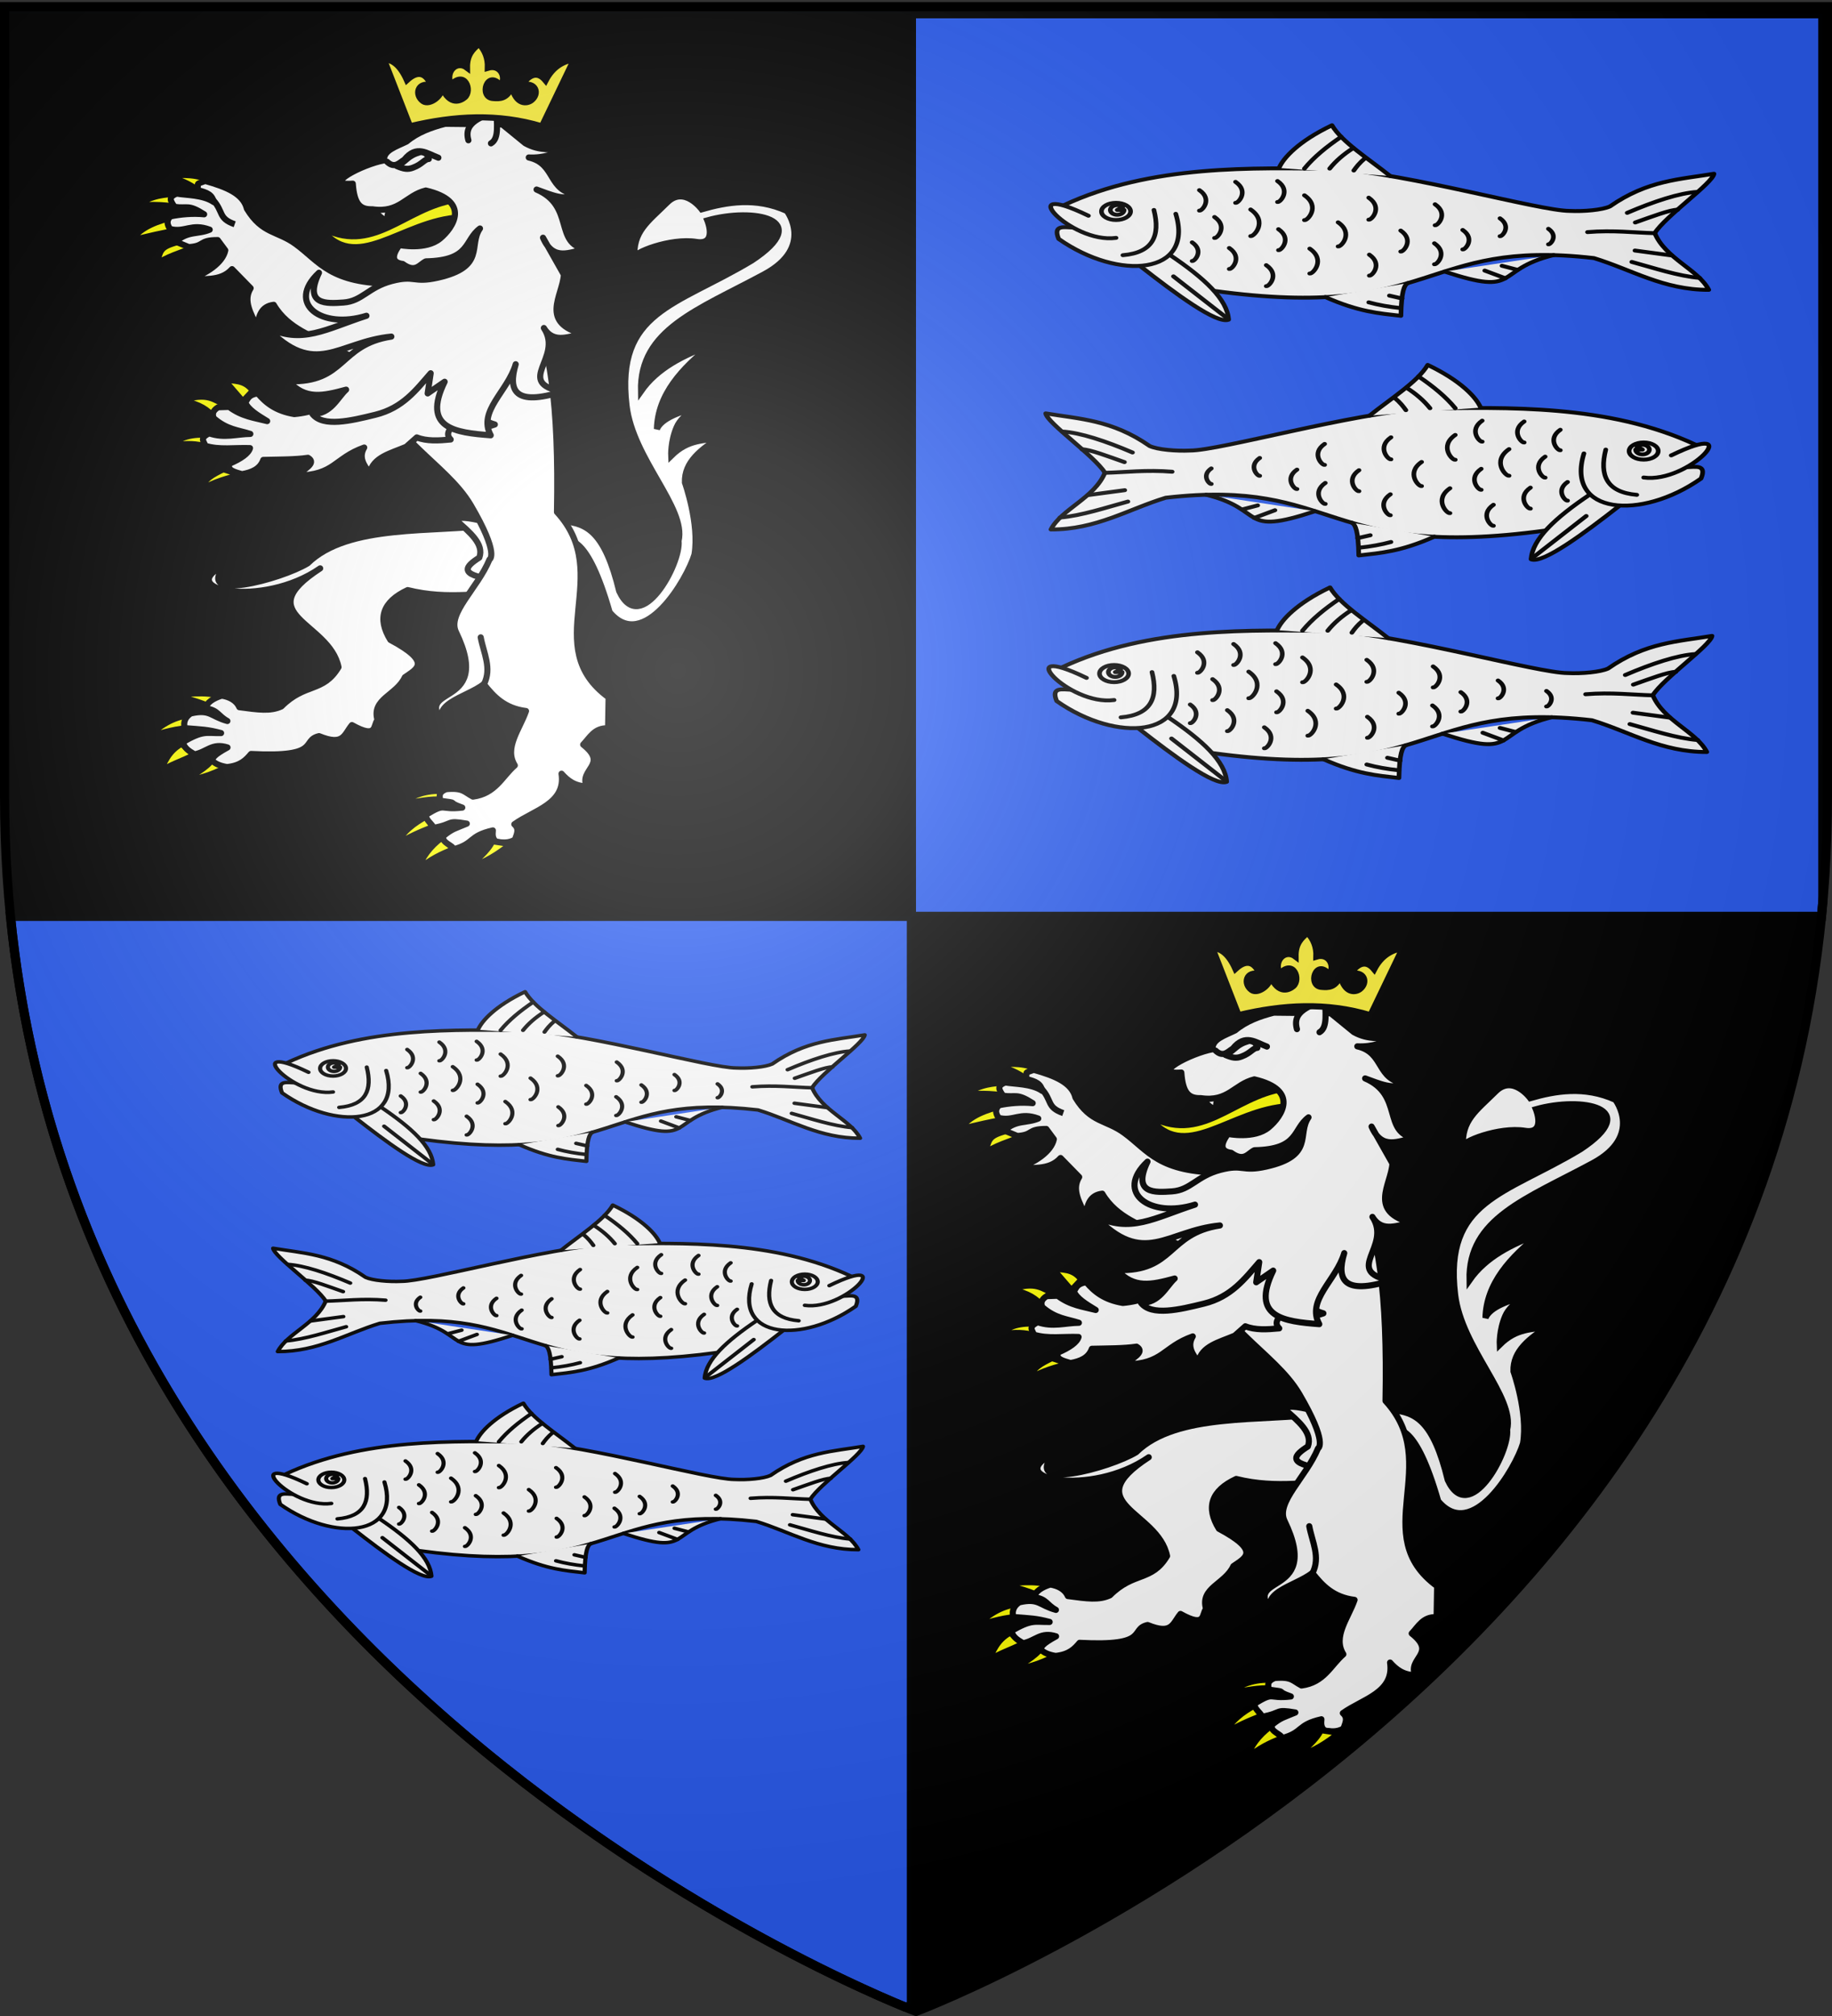 <svg xmlns="http://www.w3.org/2000/svg" xmlns:xlink="http://www.w3.org/1999/xlink" width="600" height="660" version="1.0"><rect width="100%" height="100%" fill="#333333" stroke="none"/><desc>Flag of Canton of Valais (Wallis)</desc><defs><radialGradient xlink:href="#b" id="c" cx="221.445" cy="226.331" r="300" fx="221.445" fy="226.331" gradientTransform="matrix(1.353 0 0 1.349 -77.63 -85.747)" gradientUnits="userSpaceOnUse"/><linearGradient id="b"><stop offset="0" style="stop-color:white;stop-opacity:.314"/><stop offset=".19" style="stop-color:white;stop-opacity:.251"/><stop offset=".6" style="stop-color:#6b6b6b;stop-opacity:.125"/><stop offset="1" style="stop-color:black;stop-opacity:.125"/></linearGradient></defs><g style="display:inline"><path d="M300 658.5S1.5 546.18 1.5 260.728V2.176h597v258.552C598.5 546.18 300 658.5 300 658.5" style="fill:#000;fill-opacity:1;fill-rule:evenodd;stroke:none;stroke-width:1px;stroke-linecap:butt;stroke-linejoin:miter;stroke-opacity:1;display:inline"/><path d="M301.5 3v1.5H597V3zm0 1.5H3v290.656c.14 1.612.278 3.244.438 4.844H301.5zm0 295.5v357h2.219c32.387-13.27 269.025-118.07 292.844-357z" style="opacity:.99;fill:#2b5df2;fill-opacity:1;stroke:#000;stroke-width:3;stroke-miterlimit:4;stroke-dasharray:none;stroke-opacity:1" transform="matrix(-1 0 0 1 600 0)"/><g style="display:inline"><g style="fill:#fff;stroke:#000;stroke-width:4.794;stroke-miterlimit:4;stroke-dasharray:none;stroke-opacity:1"><g style="fill:#fff;stroke:#000;stroke-width:2.194;stroke-miterlimit:4;stroke-dasharray:none;stroke-opacity:1;display:inline"><path d="M389.377 464.59c41.24-23.114 89.712-21.06 127.704-20.525 34.84 2.688 96.617 23.607 110.672 23.651 6.877.394 15.44-.522 19.139-2.533 17.779-14.808 33.153-15.184 48.995-18.373-.54 5.266-22.777 23.734-27.89 33.37 4.89 14.236 20.504 20.456 25.443 31.937-21.373.075-36.61-11.521-54.132-17.863-81.418-11.155-73.783 35.647-179.18 18.405" style="fill:#fff;fill-rule:evenodd;stroke:#000;stroke-width:2.194;stroke-linecap:round;stroke-linejoin:round;stroke-miterlimit:4;stroke-dasharray:none;stroke-opacity:1" transform="matrix(.695 0 0 .582 77.697 -203.162)"/><path d="M439.44 492.424c16.434 13.224 27.145 25.05 27.726 36.475-5.496 2.674-25.131-14.702-41.91-30.384" style="fill:#fff;fill-rule:evenodd;stroke:#000;stroke-width:2.194;stroke-linecap:round;stroke-linejoin:round;stroke-miterlimit:4;stroke-dasharray:none;stroke-opacity:1" transform="matrix(.695 0 0 .582 77.697 -203.162)"/><path d="M442.264 469.353c8.833 34.28-26.793 37.92-55.176 14.113-2.855-8.19 2.757-6.467 6.802-6.377M490.945 443.566c1.983-5.558 9.085-15.003 24.94-24.015 4.565 9.383 17.615 19.159 27.42 28.542" style="fill:#fff;fill-rule:evenodd;stroke:#000;stroke-width:2.194;stroke-linecap:round;stroke-linejoin:round;stroke-miterlimit:4;stroke-dasharray:none;stroke-opacity:1" transform="matrix(.695 0 0 .582 77.697 -203.162)"/><path d="M431.98 467.187c3.048 14.422-.368 23.994-14.617 25.443M414.115 482.886c-21.425 3.56-49.802-33.713-12.991-12.45M568.935 501.832c36.246 14.278 22.668-.886 51.417-9.272M512.725 516.162c15.94 8.422 25.3 9.15 35.64 10.571.218-13.917 1.6-17.358 3.248-18.405" style="fill:#fff;fill-rule:evenodd;stroke:#000;stroke-width:2.194;stroke-linecap:round;stroke-linejoin:round;stroke-miterlimit:4;stroke-dasharray:none;stroke-opacity:1" transform="matrix(.695 0 0 .582 77.697 -203.162)"/><path d="M420.977 468c0 2.666-3.072 4.827-6.862 4.827s-6.86-2.161-6.86-4.828c0-2.666 3.071-4.828 6.86-4.828s6.862 2.162 6.862 4.828" style="fill:#fff;fill-opacity:1;stroke:#000;stroke-width:2.194;stroke-linecap:round;stroke-linejoin:round;stroke-miterlimit:4;stroke-dasharray:none;stroke-opacity:1" transform="matrix(.695 0 0 .582 77.697 -203.162)"/><path d="M452.55 459.067c0 1.33-1.16 2.464-2.737 2.673-1.576.21-3.102-.566-3.598-1.83-.497-1.265.183-2.643 1.603-3.25s3.16-.266 4.103.807l-2.62 1.6z" style="fill:#fff;fill-opacity:1;stroke:#000;stroke-width:2.194;stroke-linecap:round;stroke-linejoin:round;stroke-miterlimit:4;stroke-dasharray:none;stroke-opacity:1" transform="matrix(.695 0 0 .582 53.632 -198.436)"/><path d="M668.116 480.248c-9.786-.278-19.6-1.793-31.803-.61M678.824 467.03c-3.793.04-12.205 3.93-20.029 7.195M688.076 457.02c-8.42.6-20.475 5.346-33.07 11.791M689.177 505.395c-10.105-.972-21.9-5.7-32.006-8.976M676.067 492.796c-5.593-.902-11.817-1.883-17.41-2.785M520.216 426.046c-6.914 5.575-12.922 11.452-17.323 17.864M525.944 432.346c-4.47 3.359-8.351 7.366-11.142 11.564M531.583 437.956c-2.89 2.888-4.163 4.969-5.413 7.037M441.182 504.539l25.836 24.034M533.207 519.155c4.62 1.516 9.7 2.57 15.158 3.248M542.951 515.365l5.955 1.624M587.882 501.29l9.743 4.332M596.001 498.584l7.352 2.284M453.402 456.038c6.345 5.19 1.184 11.839 0 11.514M460.537 471.145c6.503 5.319 1.213 12.134 0 11.8M470.436 451.38c6.504 5.319 1.213 12.134 0 11.801M477.547 466.925c8.242 6.74 1.538 15.377 0 14.955M449.987 485.416c5.777 4.724 1.078 10.778 0 10.482M467.478 488.585c6.504 5.319 1.214 12.134 0 11.8M490.673 478c6.503 5.318 1.213 12.133 0 11.8M484.913 498.237c6.504 5.318 1.213 12.133 0 11.8M490.206 450.913c6.503 5.319 1.213 12.134 0 11.801M502.906 458.944c7.689 6.287 1.435 14.344 0 13.95M505.399 488.939c7.714 6.308 1.439 14.393 0 13.998M518.767 474.142c7.473 6.11 1.395 13.94 0 13.558M533.194 460.278c6.82 5.577 1.273 12.723 0 12.374M533.481 492.321c6.504 5.319 1.214 12.134 0 11.8M548.27 478.778c6.504 5.318 1.213 12.133 0 11.8M564.46 463.99c6.503 5.318 1.213 12.133 0 11.8M564.148 485.939c6.504 5.318 1.214 12.133 0 11.8M577.498 478.45c6.02 4.922 1.123 11.23 0 10.921M595.052 471.895c5.534 4.526 1.032 10.326 0 10.042M617.879 477.785c4.808 3.932.897 8.97 0 8.724" style="fill:#fff;fill-rule:evenodd;stroke:#000;stroke-width:2.194;stroke-linecap:round;stroke-linejoin:round;stroke-miterlimit:4;stroke-dasharray:none;stroke-opacity:1" transform="matrix(.695 0 0 .582 77.697 -203.162)"/></g></g><g style="fill:#fff;stroke:#000;stroke-width:4.794;stroke-miterlimit:4;stroke-dasharray:none;stroke-opacity:1"><g style="fill:#fff;stroke:#000;stroke-width:2.194;stroke-miterlimit:4;stroke-dasharray:none;stroke-opacity:1;display:inline"><path d="M389.377 464.59c41.24-23.114 89.712-21.06 127.704-20.525 34.84 2.688 96.617 23.607 110.672 23.651 6.877.394 15.44-.522 19.139-2.533 17.779-14.808 33.153-15.184 48.995-18.373-.54 5.266-22.777 23.734-27.89 33.37 4.89 14.236 20.504 20.456 25.443 31.937-21.373.075-36.61-11.521-54.132-17.863-81.418-11.155-73.783 35.647-179.18 18.405" style="fill:#fff;fill-rule:evenodd;stroke:#000;stroke-width:2.194;stroke-linecap:round;stroke-linejoin:round;stroke-miterlimit:4;stroke-dasharray:none;stroke-opacity:1" transform="matrix(-.695 0 0 .582 826.13 -124.71)"/><path d="M439.44 492.424c16.434 13.224 27.145 25.05 27.726 36.475-5.496 2.674-25.131-14.702-41.91-30.384" style="fill:#fff;fill-rule:evenodd;stroke:#000;stroke-width:2.194;stroke-linecap:round;stroke-linejoin:round;stroke-miterlimit:4;stroke-dasharray:none;stroke-opacity:1" transform="matrix(-.695 0 0 .582 826.13 -124.71)"/><path d="M442.264 469.353c8.833 34.28-26.793 37.92-55.176 14.113-2.855-8.19 2.757-6.467 6.802-6.377M490.945 443.566c1.983-5.558 9.085-15.003 24.94-24.015 4.565 9.383 17.615 19.159 27.42 28.542" style="fill:#fff;fill-rule:evenodd;stroke:#000;stroke-width:2.194;stroke-linecap:round;stroke-linejoin:round;stroke-miterlimit:4;stroke-dasharray:none;stroke-opacity:1" transform="matrix(-.695 0 0 .582 826.13 -124.71)"/><path d="M431.98 467.187c3.048 14.422-.368 23.994-14.617 25.443M414.115 482.886c-21.425 3.56-49.802-33.713-12.991-12.45M568.935 501.832c36.246 14.278 22.668-.886 51.417-9.272M512.725 516.162c15.94 8.422 25.3 9.15 35.64 10.571.218-13.917 1.6-17.358 3.248-18.405" style="fill:#fff;fill-rule:evenodd;stroke:#000;stroke-width:2.194;stroke-linecap:round;stroke-linejoin:round;stroke-miterlimit:4;stroke-dasharray:none;stroke-opacity:1" transform="matrix(-.695 0 0 .582 826.13 -124.71)"/><path d="M420.977 468c0 2.666-3.072 4.827-6.862 4.827s-6.86-2.161-6.86-4.828c0-2.666 3.071-4.828 6.86-4.828s6.862 2.162 6.862 4.828" style="fill:#fff;fill-opacity:1;stroke:#000;stroke-width:2.194;stroke-linecap:round;stroke-linejoin:round;stroke-miterlimit:4;stroke-dasharray:none;stroke-opacity:1" transform="matrix(-.695 0 0 .582 826.13 -124.71)"/><path d="M452.55 459.067c0 1.33-1.16 2.464-2.737 2.673-1.576.21-3.102-.566-3.598-1.83-.497-1.265.183-2.643 1.603-3.25s3.16-.266 4.103.807l-2.62 1.6z" style="fill:#fff;fill-opacity:1;stroke:#000;stroke-width:2.194;stroke-linecap:round;stroke-linejoin:round;stroke-miterlimit:4;stroke-dasharray:none;stroke-opacity:1" transform="matrix(-.695 0 0 .582 850.196 -119.984)"/><path d="M668.116 480.248c-9.786-.278-19.6-1.793-31.803-.61M678.824 467.03c-3.793.04-12.205 3.93-20.029 7.195M688.076 457.02c-8.42.6-20.475 5.346-33.07 11.791M689.177 505.395c-10.105-.972-21.9-5.7-32.006-8.976M676.067 492.796c-5.593-.902-11.817-1.883-17.41-2.785M520.216 426.046c-6.914 5.575-12.922 11.452-17.323 17.864M525.944 432.346c-4.47 3.359-8.351 7.366-11.142 11.564M531.583 437.956c-2.89 2.888-4.163 4.969-5.413 7.037M441.182 504.539l25.836 24.034M533.207 519.155c4.62 1.516 9.7 2.57 15.158 3.248M542.951 515.365l5.955 1.624M587.882 501.29l9.743 4.332M596.001 498.584l7.352 2.284M453.402 456.038c6.345 5.19 1.184 11.839 0 11.514M460.537 471.145c6.503 5.319 1.213 12.134 0 11.8M470.436 451.38c6.504 5.319 1.213 12.134 0 11.801M477.547 466.925c8.242 6.74 1.538 15.377 0 14.955M449.987 485.416c5.777 4.724 1.078 10.778 0 10.482M467.478 488.585c6.504 5.319 1.214 12.134 0 11.8M490.673 478c6.503 5.318 1.213 12.133 0 11.8M484.913 498.237c6.504 5.318 1.213 12.133 0 11.8M490.206 450.913c6.503 5.319 1.213 12.134 0 11.801M502.906 458.944c7.689 6.287 1.435 14.344 0 13.95M505.399 488.939c7.714 6.308 1.439 14.393 0 13.998M518.767 474.142c7.473 6.11 1.395 13.94 0 13.558M533.194 460.278c6.82 5.577 1.273 12.723 0 12.374M533.481 492.321c6.504 5.319 1.214 12.134 0 11.8M548.27 478.778c6.504 5.318 1.213 12.133 0 11.8M564.46 463.99c6.503 5.318 1.213 12.133 0 11.8M564.148 485.939c6.504 5.318 1.214 12.133 0 11.8M577.498 478.45c6.02 4.922 1.123 11.23 0 10.921M595.052 471.895c5.534 4.526 1.032 10.326 0 10.042M617.879 477.785c4.808 3.932.897 8.97 0 8.724" style="fill:#fff;fill-rule:evenodd;stroke:#000;stroke-width:2.194;stroke-linecap:round;stroke-linejoin:round;stroke-miterlimit:4;stroke-dasharray:none;stroke-opacity:1" transform="matrix(-.695 0 0 .582 826.13 -124.71)"/></g></g><g style="fill:#fff;stroke:#000;stroke-width:4.794;stroke-miterlimit:4;stroke-dasharray:none;stroke-opacity:1;display:inline"><g style="fill:#fff;stroke:#000;stroke-width:2.194;stroke-miterlimit:4;stroke-dasharray:none;stroke-opacity:1;display:inline"><path d="M389.377 464.59c41.24-23.114 89.712-21.06 127.704-20.525 34.84 2.688 96.617 23.607 110.672 23.651 6.877.394 15.44-.522 19.139-2.533 17.779-14.808 33.153-15.184 48.995-18.373-.54 5.266-22.777 23.734-27.89 33.37 4.89 14.236 20.504 20.456 25.443 31.937-21.373.075-36.61-11.521-54.132-17.863-81.418-11.155-73.783 35.647-179.18 18.405" style="fill:#fff;fill-rule:evenodd;stroke:#000;stroke-width:2.194;stroke-linecap:round;stroke-linejoin:round;stroke-miterlimit:4;stroke-dasharray:none;stroke-opacity:1" transform="matrix(.695 0 0 .582 77.06 -51.862)"/><path d="M439.44 492.424c16.434 13.224 27.145 25.05 27.726 36.475-5.496 2.674-25.131-14.702-41.91-30.384" style="fill:#fff;fill-rule:evenodd;stroke:#000;stroke-width:2.194;stroke-linecap:round;stroke-linejoin:round;stroke-miterlimit:4;stroke-dasharray:none;stroke-opacity:1" transform="matrix(.695 0 0 .582 77.06 -51.862)"/><path d="M442.264 469.353c8.833 34.28-26.793 37.92-55.176 14.113-2.855-8.19 2.757-6.467 6.802-6.377M490.945 443.566c1.983-5.558 9.085-15.003 24.94-24.015 4.565 9.383 17.615 19.159 27.42 28.542" style="fill:#fff;fill-rule:evenodd;stroke:#000;stroke-width:2.194;stroke-linecap:round;stroke-linejoin:round;stroke-miterlimit:4;stroke-dasharray:none;stroke-opacity:1" transform="matrix(.695 0 0 .582 77.06 -51.862)"/><path d="M431.98 467.187c3.048 14.422-.368 23.994-14.617 25.443M414.115 482.886c-21.425 3.56-49.802-33.713-12.991-12.45M568.935 501.832c36.246 14.278 22.668-.886 51.417-9.272M512.725 516.162c15.94 8.422 25.3 9.15 35.64 10.571.218-13.917 1.6-17.358 3.248-18.405" style="fill:#fff;fill-rule:evenodd;stroke:#000;stroke-width:2.194;stroke-linecap:round;stroke-linejoin:round;stroke-miterlimit:4;stroke-dasharray:none;stroke-opacity:1" transform="matrix(.695 0 0 .582 77.06 -51.862)"/><path d="M420.977 468c0 2.666-3.072 4.827-6.862 4.827s-6.86-2.161-6.86-4.828c0-2.666 3.071-4.828 6.86-4.828s6.862 2.162 6.862 4.828" style="fill:#fff;fill-opacity:1;stroke:#000;stroke-width:2.194;stroke-linecap:round;stroke-linejoin:round;stroke-miterlimit:4;stroke-dasharray:none;stroke-opacity:1" transform="matrix(.695 0 0 .582 77.06 -51.862)"/><path d="M452.55 459.067c0 1.33-1.16 2.464-2.737 2.673-1.576.21-3.102-.566-3.598-1.83-.497-1.265.183-2.643 1.603-3.25s3.16-.266 4.103.807l-2.62 1.6z" style="fill:#fff;fill-opacity:1;stroke:#000;stroke-width:2.194;stroke-linecap:round;stroke-linejoin:round;stroke-miterlimit:4;stroke-dasharray:none;stroke-opacity:1" transform="matrix(.695 0 0 .582 52.994 -47.136)"/><path d="M668.116 480.248c-9.786-.278-19.6-1.793-31.803-.61M678.824 467.03c-3.793.04-12.205 3.93-20.029 7.195M688.076 457.02c-8.42.6-20.475 5.346-33.07 11.791M689.177 505.395c-10.105-.972-21.9-5.7-32.006-8.976M676.067 492.796c-5.593-.902-11.817-1.883-17.41-2.785M520.216 426.046c-6.914 5.575-12.922 11.452-17.323 17.864M525.944 432.346c-4.47 3.359-8.351 7.366-11.142 11.564M531.583 437.956c-2.89 2.888-4.163 4.969-5.413 7.037M441.182 504.539l25.836 24.034M533.207 519.155c4.62 1.516 9.7 2.57 15.158 3.248M542.951 515.365l5.955 1.624M587.882 501.29l9.743 4.332M596.001 498.584l7.352 2.284M453.402 456.038c6.345 5.19 1.184 11.839 0 11.514M460.537 471.145c6.503 5.319 1.213 12.134 0 11.8M470.436 451.38c6.504 5.319 1.213 12.134 0 11.801M477.547 466.925c8.242 6.74 1.538 15.377 0 14.955M449.987 485.416c5.777 4.724 1.078 10.778 0 10.482M467.478 488.585c6.504 5.319 1.214 12.134 0 11.8M490.673 478c6.503 5.318 1.213 12.133 0 11.8M484.913 498.237c6.504 5.318 1.213 12.133 0 11.8M490.206 450.913c6.503 5.319 1.213 12.134 0 11.801M502.906 458.944c7.689 6.287 1.435 14.344 0 13.95M505.399 488.939c7.714 6.308 1.439 14.393 0 13.998M518.767 474.142c7.473 6.11 1.395 13.94 0 13.558M533.194 460.278c6.82 5.577 1.273 12.723 0 12.374M533.481 492.321c6.504 5.319 1.214 12.134 0 11.8M548.27 478.778c6.504 5.318 1.213 12.133 0 11.8M564.46 463.99c6.503 5.318 1.213 12.133 0 11.8M564.148 485.939c6.504 5.318 1.214 12.133 0 11.8M577.498 478.45c6.02 4.922 1.123 11.23 0 10.921M595.052 471.895c5.534 4.526 1.032 10.326 0 10.042M617.879 477.785c4.808 3.932.897 8.97 0 8.724" style="fill:#fff;fill-rule:evenodd;stroke:#000;stroke-width:2.194;stroke-linecap:round;stroke-linejoin:round;stroke-miterlimit:4;stroke-dasharray:none;stroke-opacity:1" transform="matrix(.695 0 0 .582 77.06 -51.862)"/></g></g></g><g style="display:inline"><g style="fill:#fff;stroke:#000;stroke-width:4.794;stroke-miterlimit:4;stroke-dasharray:none;stroke-opacity:1"><g style="fill:#fff;stroke:#000;stroke-width:2.194;stroke-miterlimit:4;stroke-dasharray:none;stroke-opacity:1;display:inline"><path d="M389.377 464.59c41.24-23.114 89.712-21.06 127.704-20.525 34.84 2.688 96.617 23.607 110.672 23.651 6.877.394 15.44-.522 19.139-2.533 17.779-14.808 33.153-15.184 48.995-18.373-.54 5.266-22.777 23.734-27.89 33.37 4.89 14.236 20.504 20.456 25.443 31.937-21.373.075-36.61-11.521-54.132-17.863-81.418-11.155-73.783 35.647-179.18 18.405" style="fill:#fff;fill-rule:evenodd;stroke:#000;stroke-width:2.194;stroke-linecap:round;stroke-linejoin:round;stroke-miterlimit:4;stroke-dasharray:none;stroke-opacity:1" transform="matrix(.618 0 0 .518 -146.848 107.357)"/><path d="M439.44 492.424c16.434 13.224 27.145 25.05 27.726 36.475-5.496 2.674-25.131-14.702-41.91-30.384" style="fill:#fff;fill-rule:evenodd;stroke:#000;stroke-width:2.194;stroke-linecap:round;stroke-linejoin:round;stroke-miterlimit:4;stroke-dasharray:none;stroke-opacity:1" transform="matrix(.618 0 0 .518 -146.848 107.357)"/><path d="M442.264 469.353c8.833 34.28-26.793 37.92-55.176 14.113-2.855-8.19 2.757-6.467 6.802-6.377M490.945 443.566c1.983-5.558 9.085-15.003 24.94-24.015 4.565 9.383 17.615 19.159 27.42 28.542" style="fill:#fff;fill-rule:evenodd;stroke:#000;stroke-width:2.194;stroke-linecap:round;stroke-linejoin:round;stroke-miterlimit:4;stroke-dasharray:none;stroke-opacity:1" transform="matrix(.618 0 0 .518 -146.848 107.357)"/><path d="M431.98 467.187c3.048 14.422-.368 23.994-14.617 25.443M414.115 482.886c-21.425 3.56-49.802-33.713-12.991-12.45M568.935 501.832c36.246 14.278 22.668-.886 51.417-9.272M512.725 516.162c15.94 8.422 25.3 9.15 35.64 10.571.218-13.917 1.6-17.358 3.248-18.405" style="fill:#fff;fill-rule:evenodd;stroke:#000;stroke-width:2.194;stroke-linecap:round;stroke-linejoin:round;stroke-miterlimit:4;stroke-dasharray:none;stroke-opacity:1" transform="matrix(.618 0 0 .518 -146.848 107.357)"/><path d="M420.977 468c0 2.666-3.072 4.827-6.862 4.827s-6.86-2.161-6.86-4.828c0-2.666 3.071-4.828 6.86-4.828s6.862 2.162 6.862 4.828" style="fill:#fff;fill-opacity:1;stroke:#000;stroke-width:2.194;stroke-linecap:round;stroke-linejoin:round;stroke-miterlimit:4;stroke-dasharray:none;stroke-opacity:1" transform="matrix(.618 0 0 .518 -146.848 107.357)"/><path d="M452.55 459.067c0 1.33-1.16 2.464-2.737 2.673-1.576.21-3.102-.566-3.598-1.83-.497-1.265.183-2.643 1.603-3.25s3.16-.266 4.103.807l-2.62 1.6z" style="fill:#fff;fill-opacity:1;stroke:#000;stroke-width:2.194;stroke-linecap:round;stroke-linejoin:round;stroke-miterlimit:4;stroke-dasharray:none;stroke-opacity:1" transform="matrix(.618 0 0 .518 -168.274 111.565)"/><path d="M668.116 480.248c-9.786-.278-19.6-1.793-31.803-.61M678.824 467.03c-3.793.04-12.205 3.93-20.029 7.195M688.076 457.02c-8.42.6-20.475 5.346-33.07 11.791M689.177 505.395c-10.105-.972-21.9-5.7-32.006-8.976M676.067 492.796c-5.593-.902-11.817-1.883-17.41-2.785M520.216 426.046c-6.914 5.575-12.922 11.452-17.323 17.864M525.944 432.346c-4.47 3.359-8.351 7.366-11.142 11.564M531.583 437.956c-2.89 2.888-4.163 4.969-5.413 7.037M441.182 504.539l25.836 24.034M533.207 519.155c4.62 1.516 9.7 2.57 15.158 3.248M542.951 515.365l5.955 1.624M587.882 501.29l9.743 4.332M596.001 498.584l7.352 2.284M453.402 456.038c6.345 5.19 1.184 11.839 0 11.514M460.537 471.145c6.503 5.319 1.213 12.134 0 11.8M470.436 451.38c6.504 5.319 1.213 12.134 0 11.801M477.547 466.925c8.242 6.74 1.538 15.377 0 14.955M449.987 485.416c5.777 4.724 1.078 10.778 0 10.482M467.478 488.585c6.504 5.319 1.214 12.134 0 11.8M490.673 478c6.503 5.318 1.213 12.133 0 11.8M484.913 498.237c6.504 5.318 1.213 12.133 0 11.8M490.206 450.913c6.503 5.319 1.213 12.134 0 11.801M502.906 458.944c7.689 6.287 1.435 14.344 0 13.95M505.399 488.939c7.714 6.308 1.439 14.393 0 13.998M518.767 474.142c7.473 6.11 1.395 13.94 0 13.558M533.194 460.278c6.82 5.577 1.273 12.723 0 12.374M533.481 492.321c6.504 5.319 1.214 12.134 0 11.8M548.27 478.778c6.504 5.318 1.213 12.133 0 11.8M564.46 463.99c6.503 5.318 1.213 12.133 0 11.8M564.148 485.939c6.504 5.318 1.214 12.133 0 11.8M577.498 478.45c6.02 4.922 1.123 11.23 0 10.921M595.052 471.895c5.534 4.526 1.032 10.326 0 10.042M617.879 477.785c4.808 3.932.897 8.97 0 8.724" style="fill:#fff;fill-rule:evenodd;stroke:#000;stroke-width:2.194;stroke-linecap:round;stroke-linejoin:round;stroke-miterlimit:4;stroke-dasharray:none;stroke-opacity:1" transform="matrix(.618 0 0 .518 -146.848 107.357)"/></g></g><g style="fill:#fff;stroke:#000;stroke-width:4.794;stroke-miterlimit:4;stroke-dasharray:none;stroke-opacity:1"><g style="fill:#fff;stroke:#000;stroke-width:2.194;stroke-miterlimit:4;stroke-dasharray:none;stroke-opacity:1;display:inline"><path d="M389.377 464.59c41.24-23.114 89.712-21.06 127.704-20.525 34.84 2.688 96.617 23.607 110.672 23.651 6.877.394 15.44-.522 19.139-2.533 17.779-14.808 33.153-15.184 48.995-18.373-.54 5.266-22.777 23.734-27.89 33.37 4.89 14.236 20.504 20.456 25.443 31.937-21.373.075-36.61-11.521-54.132-17.863-81.418-11.155-73.783 35.647-179.18 18.405" style="fill:#fff;fill-rule:evenodd;stroke:#000;stroke-width:2.194;stroke-linecap:round;stroke-linejoin:round;stroke-miterlimit:4;stroke-dasharray:none;stroke-opacity:1" transform="matrix(-.618 0 0 .518 519.505 177.205)"/><path d="M439.44 492.424c16.434 13.224 27.145 25.05 27.726 36.475-5.496 2.674-25.131-14.702-41.91-30.384" style="fill:#fff;fill-rule:evenodd;stroke:#000;stroke-width:2.194;stroke-linecap:round;stroke-linejoin:round;stroke-miterlimit:4;stroke-dasharray:none;stroke-opacity:1" transform="matrix(-.618 0 0 .518 519.505 177.205)"/><path d="M442.264 469.353c8.833 34.28-26.793 37.92-55.176 14.113-2.855-8.19 2.757-6.467 6.802-6.377M490.945 443.566c1.983-5.558 9.085-15.003 24.94-24.015 4.565 9.383 17.615 19.159 27.42 28.542" style="fill:#fff;fill-rule:evenodd;stroke:#000;stroke-width:2.194;stroke-linecap:round;stroke-linejoin:round;stroke-miterlimit:4;stroke-dasharray:none;stroke-opacity:1" transform="matrix(-.618 0 0 .518 519.505 177.205)"/><path d="M431.98 467.187c3.048 14.422-.368 23.994-14.617 25.443M414.115 482.886c-21.425 3.56-49.802-33.713-12.991-12.45M568.935 501.832c36.246 14.278 22.668-.886 51.417-9.272M512.725 516.162c15.94 8.422 25.3 9.15 35.64 10.571.218-13.917 1.6-17.358 3.248-18.405" style="fill:#fff;fill-rule:evenodd;stroke:#000;stroke-width:2.194;stroke-linecap:round;stroke-linejoin:round;stroke-miterlimit:4;stroke-dasharray:none;stroke-opacity:1" transform="matrix(-.618 0 0 .518 519.505 177.205)"/><path d="M420.977 468c0 2.666-3.072 4.827-6.862 4.827s-6.86-2.161-6.86-4.828c0-2.666 3.071-4.828 6.86-4.828s6.862 2.162 6.862 4.828" style="fill:#fff;fill-opacity:1;stroke:#000;stroke-width:2.194;stroke-linecap:round;stroke-linejoin:round;stroke-miterlimit:4;stroke-dasharray:none;stroke-opacity:1" transform="matrix(-.618 0 0 .518 519.505 177.205)"/><path d="M452.55 459.067c0 1.33-1.16 2.464-2.737 2.673-1.576.21-3.102-.566-3.598-1.83-.497-1.265.183-2.643 1.603-3.25s3.16-.266 4.103.807l-2.62 1.6z" style="fill:#fff;fill-opacity:1;stroke:#000;stroke-width:2.194;stroke-linecap:round;stroke-linejoin:round;stroke-miterlimit:4;stroke-dasharray:none;stroke-opacity:1" transform="matrix(-.618 0 0 .518 540.93 181.413)"/><path d="M668.116 480.248c-9.786-.278-19.6-1.793-31.803-.61M678.824 467.03c-3.793.04-12.205 3.93-20.029 7.195M688.076 457.02c-8.42.6-20.475 5.346-33.07 11.791M689.177 505.395c-10.105-.972-21.9-5.7-32.006-8.976M676.067 492.796c-5.593-.902-11.817-1.883-17.41-2.785M520.216 426.046c-6.914 5.575-12.922 11.452-17.323 17.864M525.944 432.346c-4.47 3.359-8.351 7.366-11.142 11.564M531.583 437.956c-2.89 2.888-4.163 4.969-5.413 7.037M441.182 504.539l25.836 24.034M533.207 519.155c4.62 1.516 9.7 2.57 15.158 3.248M542.951 515.365l5.955 1.624M587.882 501.29l9.743 4.332M596.001 498.584l7.352 2.284M453.402 456.038c6.345 5.19 1.184 11.839 0 11.514M460.537 471.145c6.503 5.319 1.213 12.134 0 11.8M470.436 451.38c6.504 5.319 1.213 12.134 0 11.801M477.547 466.925c8.242 6.74 1.538 15.377 0 14.955M449.987 485.416c5.777 4.724 1.078 10.778 0 10.482M467.478 488.585c6.504 5.319 1.214 12.134 0 11.8M490.673 478c6.503 5.318 1.213 12.133 0 11.8M484.913 498.237c6.504 5.318 1.213 12.133 0 11.8M490.206 450.913c6.503 5.319 1.213 12.134 0 11.801M502.906 458.944c7.689 6.287 1.435 14.344 0 13.95M505.399 488.939c7.714 6.308 1.439 14.393 0 13.998M518.767 474.142c7.473 6.11 1.395 13.94 0 13.558M533.194 460.278c6.82 5.577 1.273 12.723 0 12.374M533.481 492.321c6.504 5.319 1.214 12.134 0 11.8M548.27 478.778c6.504 5.318 1.213 12.133 0 11.8M564.46 463.99c6.503 5.318 1.213 12.133 0 11.8M564.148 485.939c6.504 5.318 1.214 12.133 0 11.8M577.498 478.45c6.02 4.922 1.123 11.23 0 10.921M595.052 471.895c5.534 4.526 1.032 10.326 0 10.042M617.879 477.785c4.808 3.932.897 8.97 0 8.724" style="fill:#fff;fill-rule:evenodd;stroke:#000;stroke-width:2.194;stroke-linecap:round;stroke-linejoin:round;stroke-miterlimit:4;stroke-dasharray:none;stroke-opacity:1" transform="matrix(-.618 0 0 .518 519.505 177.205)"/></g></g><g style="fill:#fff;stroke:#000;stroke-width:4.794;stroke-miterlimit:4;stroke-dasharray:none;stroke-opacity:1;display:inline"><g style="fill:#fff;stroke:#000;stroke-width:2.194;stroke-miterlimit:4;stroke-dasharray:none;stroke-opacity:1;display:inline"><path d="M389.377 464.59c41.24-23.114 89.712-21.06 127.704-20.525 34.84 2.688 96.617 23.607 110.672 23.651 6.877.394 15.44-.522 19.139-2.533 17.779-14.808 33.153-15.184 48.995-18.373-.54 5.266-22.777 23.734-27.89 33.37 4.89 14.236 20.504 20.456 25.443 31.937-21.373.075-36.61-11.521-54.132-17.863-81.418-11.155-73.783 35.647-179.18 18.405" style="fill:#fff;fill-rule:evenodd;stroke:#000;stroke-width:2.194;stroke-linecap:round;stroke-linejoin:round;stroke-miterlimit:4;stroke-dasharray:none;stroke-opacity:1" transform="matrix(.618 0 0 .518 -147.415 242.064)"/><path d="M439.44 492.424c16.434 13.224 27.145 25.05 27.726 36.475-5.496 2.674-25.131-14.702-41.91-30.384" style="fill:#fff;fill-rule:evenodd;stroke:#000;stroke-width:2.194;stroke-linecap:round;stroke-linejoin:round;stroke-miterlimit:4;stroke-dasharray:none;stroke-opacity:1" transform="matrix(.618 0 0 .518 -147.415 242.064)"/><path d="M442.264 469.353c8.833 34.28-26.793 37.92-55.176 14.113-2.855-8.19 2.757-6.467 6.802-6.377M490.945 443.566c1.983-5.558 9.085-15.003 24.94-24.015 4.565 9.383 17.615 19.159 27.42 28.542" style="fill:#fff;fill-rule:evenodd;stroke:#000;stroke-width:2.194;stroke-linecap:round;stroke-linejoin:round;stroke-miterlimit:4;stroke-dasharray:none;stroke-opacity:1" transform="matrix(.618 0 0 .518 -147.415 242.064)"/><path d="M431.98 467.187c3.048 14.422-.368 23.994-14.617 25.443M414.115 482.886c-21.425 3.56-49.802-33.713-12.991-12.45M568.935 501.832c36.246 14.278 22.668-.886 51.417-9.272M512.725 516.162c15.94 8.422 25.3 9.15 35.64 10.571.218-13.917 1.6-17.358 3.248-18.405" style="fill:#fff;fill-rule:evenodd;stroke:#000;stroke-width:2.194;stroke-linecap:round;stroke-linejoin:round;stroke-miterlimit:4;stroke-dasharray:none;stroke-opacity:1" transform="matrix(.618 0 0 .518 -147.415 242.064)"/><path d="M420.977 468c0 2.666-3.072 4.827-6.862 4.827s-6.86-2.161-6.86-4.828c0-2.666 3.071-4.828 6.86-4.828s6.862 2.162 6.862 4.828" style="fill:#fff;fill-opacity:1;stroke:#000;stroke-width:2.194;stroke-linecap:round;stroke-linejoin:round;stroke-miterlimit:4;stroke-dasharray:none;stroke-opacity:1" transform="matrix(.618 0 0 .518 -147.415 242.064)"/><path d="M452.55 459.067c0 1.33-1.16 2.464-2.737 2.673-1.576.21-3.102-.566-3.598-1.83-.497-1.265.183-2.643 1.603-3.25s3.16-.266 4.103.807l-2.62 1.6z" style="fill:#fff;fill-opacity:1;stroke:#000;stroke-width:2.194;stroke-linecap:round;stroke-linejoin:round;stroke-miterlimit:4;stroke-dasharray:none;stroke-opacity:1" transform="matrix(.618 0 0 .518 -168.842 246.272)"/><path d="M668.116 480.248c-9.786-.278-19.6-1.793-31.803-.61M678.824 467.03c-3.793.04-12.205 3.93-20.029 7.195M688.076 457.02c-8.42.6-20.475 5.346-33.07 11.791M689.177 505.395c-10.105-.972-21.9-5.7-32.006-8.976M676.067 492.796c-5.593-.902-11.817-1.883-17.41-2.785M520.216 426.046c-6.914 5.575-12.922 11.452-17.323 17.864M525.944 432.346c-4.47 3.359-8.351 7.366-11.142 11.564M531.583 437.956c-2.89 2.888-4.163 4.969-5.413 7.037M441.182 504.539l25.836 24.034M533.207 519.155c4.62 1.516 9.7 2.57 15.158 3.248M542.951 515.365l5.955 1.624M587.882 501.29l9.743 4.332M596.001 498.584l7.352 2.284M453.402 456.038c6.345 5.19 1.184 11.839 0 11.514M460.537 471.145c6.503 5.319 1.213 12.134 0 11.8M470.436 451.38c6.504 5.319 1.213 12.134 0 11.801M477.547 466.925c8.242 6.74 1.538 15.377 0 14.955M449.987 485.416c5.777 4.724 1.078 10.778 0 10.482M467.478 488.585c6.504 5.319 1.214 12.134 0 11.8M490.673 478c6.503 5.318 1.213 12.133 0 11.8M484.913 498.237c6.504 5.318 1.213 12.133 0 11.8M490.206 450.913c6.503 5.319 1.213 12.134 0 11.801M502.906 458.944c7.689 6.287 1.435 14.344 0 13.95M505.399 488.939c7.714 6.308 1.439 14.393 0 13.998M518.767 474.142c7.473 6.11 1.395 13.94 0 13.558M533.194 460.278c6.82 5.577 1.273 12.723 0 12.374M533.481 492.321c6.504 5.319 1.214 12.134 0 11.8M548.27 478.778c6.504 5.318 1.213 12.133 0 11.8M564.46 463.99c6.503 5.318 1.213 12.133 0 11.8M564.148 485.939c6.504 5.318 1.214 12.133 0 11.8M577.498 478.45c6.02 4.922 1.123 11.23 0 10.921M595.052 471.895c5.534 4.526 1.032 10.326 0 10.042M617.879 477.785c4.808 3.932.897 8.97 0 8.724" style="fill:#fff;fill-rule:evenodd;stroke:#000;stroke-width:2.194;stroke-linecap:round;stroke-linejoin:round;stroke-miterlimit:4;stroke-dasharray:none;stroke-opacity:1" transform="matrix(.618 0 0 .518 -147.415 242.064)"/></g></g></g><g style="stroke:#000;stroke-opacity:1;stroke-width:3.977;stroke-miterlimit:4;stroke-dasharray:none"><path d="M373.775 362.776c2.448-.35 14.154-4.64 28.718 46.225 22.27 26.737 50.546-21.558 55.257-37.523 3.33-20.12-6.224-46.873-6.224-46.873-.498-13.346 10.596-21.51 22.529-29.298-10.315 2.354-20.206.776-31.467 11.912 0 0-.437-9.338 3.563-18.592s16.28-13.804 16.28-13.804c-14.044 3.566-26.095 7.785-29.14 14.95.574-22.265 15.947-39.342 35.733-54.87-18.608 6.738-35.558 15.2-46.119 30.292-.91-40.11 36.794-52.694 80.317-76.156 32.666-17.609 14.659-41.21 14.659-41.21-20.174-9.143-39.227-5.724-55.443-1.054 0 0-11.313-15.469-22.44-4.437-12.907 12.794-22.333 18.795-21.373 36.11-1.724-3.125 23.35-13.147 40.426-10.405 13.747 2.207 7.052-14.034 7.052-14.034 29.691-8.34 70.16-1.135 28.999 26.054-49.438 29.723-88.836 32.998-81.595 94.47 4.113 34.914 39.047 66.585 33.871 88.086 1.705 14.742-24.654 62.849-38.65 32.707-9.417-38.826-21.192-44.11-36.143-45.468z" style="fill:#fff;fill-opacity:1;fill-rule:evenodd;stroke:#000;stroke-width:3.977;stroke-linecap:butt;stroke-linejoin:miter;stroke-miterlimit:4;stroke-dasharray:none;stroke-opacity:1;display:inline" transform="matrix(.503 0 0 .503 -2.797 -5.31)"/><path d="M118.694 151.962c-8.774 1.84-22.153 6.18-27.171 14.944 11.49-2.703 20.599-4.984 28.703-6.147zM120.48 136.364c-8.34 1.266-14.106.443-26.946 8.073 11.127-.914 22.864-.647 29.96 1.778zM139.706 127.144c-8.563-3.877-18.518-2.532-28.183-2.274 12.915 2.882 16.33 5.185 23.288 9.54zM121.28 168.082c-12.618 3.433-10.813 5.877-14.068 14.265 12.057-7.29 19.446-7.364 24.564-11.881z" style="fill:#ff0;fill-opacity:1;fill-rule:evenodd;stroke:#000;stroke-width:3.977;stroke-linecap:round;stroke-linejoin:round;stroke-miterlimit:4;stroke-dasharray:none;stroke-opacity:1" transform="matrix(.503 0 0 .503 -2.797 -5.31)"/><path d="M166.334 146.409c10.03 16.55 19.814 14.246 31.874 23.083 15.735 11.532 22.352 25.736 63.836 25.735l-11.359 55.566-32.82-16.534c-6.645-4.574-24.573-9.095-34.08-25.306-8.076.938-9.943 7.294-10.693 14.625-3.932-8.548-9.519-17.139-4.338-25.456l-12.121-12.396c-7.591 8.506-19.124 5.723-29.147 7.265 12.887-4.387 23.116-11.576 24.767-19.5l-4.94-6.673c-12.565-.012-7.965 3.866-18.804 4.575l-8.48-3.544c7.781-7.122 14.522-4.577 22.07-7.798-11.95-4.476-16.244 2.102-25.83-.471-2.231-3.355-2.119-5.757.253-8.192 6.625-1.371 14.488-2.094 21.957-1.36-10.567-6.742-10.606-3.604-19.24-4.816-2.803-4.004-4.269-6.48 1.422-8.65 5.697 1.069 17.127.713 24.029 5.495-.907-4.643-3.918-6.172-10.74-7.826 1.348-5.142-1.74-3.27 5.24-5.898 14.043 3.96 24.817 8.423 27.144 18.076" style="fill:#fff;fill-rule:evenodd;stroke:#000;stroke-width:3.977;stroke-linecap:round;stroke-linejoin:round;stroke-miterlimit:4;stroke-dasharray:none;stroke-opacity:1" transform="matrix(.503 0 0 .503 -2.797 -5.31)"/><path d="M144.022 504.673c-4.065 5.683-12.954 10.637-19.38 13.749 12.41-.433 23.185-5.74 30.97-9.704zM123.86 494.603c-9.332 5.002-11.422 13.175-14.397 18.339 7.9-5.154 14.36-6.71 22.414-10.974zM129.994 475.978c-12.57.9-21.512 7.972-28.396 14.45 10.367-3.352 19.426-5.726 29.25-6.264 6.711-2.873-1.164-7.387-.854-8.186M150.3 463.82c-11.555-3.68-22.766-1.223-34.839-1.055 12.811 2.088 22.895 5.845 32.335 9.996z" style="fill:#ff0;fill-opacity:1;fill-rule:evenodd;stroke:#000;stroke-width:3.977;stroke-linecap:round;stroke-linejoin:round;stroke-miterlimit:4;stroke-dasharray:none;stroke-opacity:1" transform="matrix(.503 0 0 .503 -2.797 -5.31)"/><path d="M327.275 352.088c-39.167 5.458-94.991-.804-121.376 25.11-17.09 10.41-75.21 26.038-53.393.886-35.593 16.459 23.68 28.722 61.525 2.404-47.028 30.55 6.008 34.831 11.947 64.295-10.076 16.83-21.692 10.017-37.214 25.573-7.145 3.313-14.961 2.14-27.362.484-2.05-4.604-6.572-6.687-11.4-7.51-4.972 1.467-10.71 4.701-9.985 8.351 7.56 1.224 7.448 4.76 13.594 8.154-10.963-2.985-11.046-7.83-23.83-4.923-4.993 3.266-4.614 7.634-3.779 9.57 10.893.884 14.596.823 23.52 3.205-10.139.159-11.45-1.882-24.95 5.881 1.18 3.969 3.547 5.513 7.696 7.957 8.143-1.568 11.323-7.67 21.432-4.481-9.453 5.159-9.198 6.515-10.168 8.35 1.816 2.05 4.926 3.593 9.861 4.42 8.875-.943 12.376-4.673 15.63-8.532 46.38 2.415 32.19-8.874 44.284-11.606 16.088 6.546 16.217-.943 21.401-7.198 16.994 9.486 13.649-.197 16.694-3.227-4.109-13.852 12.302-16.1 17.764-27.893 7.396-5.24 18.246-9.542-9.433-24.317-8.593-13.922-5.087-24.793 11.264-32.424 27.067 6.715 48.57 1.153 72.856 1.73z" style="fill:#fff;fill-rule:evenodd;stroke:#000;stroke-width:3.977;stroke-linecap:round;stroke-linejoin:round;stroke-miterlimit:4;stroke-dasharray:none;stroke-opacity:1" transform="matrix(.503 0 0 .503 -2.797 -5.31)"/><path d="M302.759 349.343c8.633 7.687 18.163 15.286 14.894 24.135-9.034 5.735-13.952 11.133 9.01 14.241l8.832-20.176-18.02-18.393c-10.535-2.349-14.441-1.856-14.716.193" style="fill:#fff;fill-rule:evenodd;stroke:#000;stroke-width:3.977;stroke-linecap:round;stroke-linejoin:round;stroke-miterlimit:4;stroke-dasharray:none;stroke-opacity:1" transform="matrix(.503 0 0 .503 -2.797 -5.31)"/><path d="M294.603 525.356c-11.895-.583-19.886 2.516-28.81 8.49 13.71-1.743 19.195-3.421 28.536-2.858zM283.352 541.854c-7.685 3.978-16.47 10.473-19.411 18.471 7.843-5.244 15.94-8.45 23.237-11.396zM293.078 555.853c-7.433 5.578-12.99 12.762-15.15 20.48 7.835-6.354 14.736-9.876 23.339-13.11z" style="fill:#ff0;fill-opacity:1;fill-rule:evenodd;stroke:#000;stroke-width:3.977;stroke-linecap:round;stroke-linejoin:round;stroke-miterlimit:4;stroke-dasharray:none;stroke-opacity:1" transform="matrix(.503 0 0 .503 -2.797 -5.31)"/><path d="M242.839 248.117c12.942 47.208 52.694 63.013 69.268 91.282 18.937 32.299 12.186 35.268 12.186 35.268-7.908 19.047-27.691 35.177-21.818 47.31 25.642 52.973-34.18 31.891-4.498 63.101-16.198-16.017 11.608-20.412 22.573-29.289 6.454 8.21 13.598 15.82 27.508 17.55-4.091 11.854-14.386 23.913-7.298 35.394-8.423 7.35-12.595 18.411-27.258 20.314-5.81-3.033-6.342-5.844-17.436-4.856-5.985 2.338-3.718 5.338-4.123 7.49 14.385 1.955 2.952.452 14.622 4.507-15.14 1.797-10.092-3.549-23.494 4.59-.862 3.29 4.117 6.144 4.79 8.61 13.73-2.539 7.808-5.129 21.642-2.755-7.502 3.197-9.31 3.147-15.248 8.044-1.398 4.635 6.3 5.87 6.618 8.638 13.954-3.761 9.624-8.661 25.594-12.282-.204 2.621-.465 5.255 2.064 7.3 4.23.77 8.197 1.11 12.296-1.27 1.118-3.383 3.203-6.8-.393-10.026 12.885-9.253 33.682-13.341 30.75-32.92 3.85 4.296 8.3 8.022 16.411 8.268-5.254-11.15 14.294-14.03-2.329-27.202 4.444-4.635 7.365-11.009 16.215-10.612l.347-20.156c-45.463-33.22 4.201-79.52-33.608-120.588 1.335-71.135-4.568-108.166-17.708-138.744z" style="fill:#fff;fill-rule:evenodd;stroke:#000;stroke-width:3.977;stroke-linecap:round;stroke-linejoin:round;stroke-miterlimit:4;stroke-dasharray:none;stroke-opacity:1" transform="matrix(.503 0 0 .503 -2.797 -5.31)"/><path d="M170.193 264.863c-5.61-7.565-12.431-6.14-18.895-7.365l12.385 14.297zM152.702 274.298c-7.719-3.517-12.207-8.77-28.358-3.04 12.34 2.814 15.81 5.923 20.612 10.693zM142.953 293.818c-9.377-1.068-19.816.017-25.786 6.99 6.842-1.375 13.722-1.828 20.693-.105zM151.025 315.96c-6.696 3.256-13.254 6.584-14.056 12.982 7.834-4.511 16.59-7.21 25.7-9.213z" style="fill:#ff0;fill-opacity:1;fill-rule:evenodd;stroke:#000;stroke-width:3.977;stroke-linecap:round;stroke-linejoin:round;stroke-miterlimit:4;stroke-dasharray:none;stroke-opacity:1" transform="matrix(.503 0 0 .503 -2.797 -5.31)"/><path d="M173.405 266.585c-6.16.887-6.47 3.616-8.081 5.935 1.644 4.507 7.934 8.31 14.191 12.118-8.22-2.134-16.384-2.92-24.78-9.248l-7.13.237c-3.972 2.44-3.684 4.74-2.979 7.024 8.755 7.654 16.12 7.771 23.934 10.325-8.878.089-17.064 2.988-26.79-.367-6.888 3.313-2.973 5.5-2.637 8.061 9.168 2.904 19.451 1.147 29.219 1.546-1.012 3.551-5.897 6.89-13.262 10.094-2.065 4.338 3.314 5.457 8.022 6.867 6.296-1.136 11.733-3.281 13.891-9.275 10.024-.25 20.594-.144 29.096-1.388 6.084 3.574-3.23 7.662-7.25 11.572 24.707-.246 24.207-11.258 43.859-18.246-3.8 6.436-.25 11.583 3.672 16.665 2.039-10.355 13.604-12.86 23.676-17.156l6.884-6.104c6.453 2.586 14.197 2.128 22.071 1.363-4.032-3.922-.398-8.1 6.621-12.39 10.481 5.56 16.662 4.632 22.124 2.62-22.818-6.543-6.452-26.659-7.067-40.893l-34.325-24.038-62.22 48.655c-6.019 4.266-14.482 8.373-26.97 9.501-12.097-2.007-18.573-7.361-23.77-13.478M264.514 176.022c-.04-3.621-1.22-6.005-.078-10.91 3.483 4.349 8.718 5.74 13.225 8.362" style="fill:#fff;fill-rule:evenodd;stroke:#000;stroke-width:3.977;stroke-linecap:round;stroke-linejoin:round;stroke-miterlimit:4;stroke-dasharray:none;stroke-opacity:1" transform="matrix(.503 0 0 .503 -2.797 -5.31)"/><path d="M301.949 140.699c-33.321 5.075-54.005 36.964-88.262 17.316 23.231 32.66 53.012-4.2 91.93-6.01z" style="fill:#ff0;fill-opacity:1;fill-rule:evenodd;stroke:#000;stroke-width:3.977;stroke-linecap:round;stroke-linejoin:round;stroke-miterlimit:4;stroke-dasharray:none;stroke-opacity:1" transform="matrix(.503 0 0 .503 -2.797 -5.31)"/><path d="M249.35 145.578c1.114 4.37 4.479 7.393 9.597 9.369-3.072-5.334 1.522-9.073 4.088-13.235" style="fill:#fff;fill-rule:evenodd;stroke:#000;stroke-width:3.977;stroke-linecap:round;stroke-linejoin:round;stroke-miterlimit:4;stroke-dasharray:none;stroke-opacity:1" transform="matrix(.503 0 0 .503 -2.797 -5.31)"/><path d="m285.98 253.497-1.964 13.126 11.054-7.604c-14.9 30.488 6.99 33.096 30.006 34.851-8.573-15.769 11.07-28.484 16.263-46.244-5.209 17.518-.3 27.362 30.16 17.827-31.412-6.13 1.013-21.957-11.815-41.41 6.648 10.905 16.861 4.8 25.947 4.076-29.037-7.519-13.835-24.705-12.893-38.774l-13.61-24.069c6.698 15.61 17.577 9.3 27.616 7.395-20.57-3.698-6.844-28.007-31.817-38.749 9.085 3.22 18.297 7.723 26.627 3.338-19.762-2.2-13.649-20.097-31.713-24.203 10.19.496 16.329-2.676 23.828-4.617-8.629-1.276-16.458.73-26.088-4.656l-15.035-12.26-37.097-.4c-9.204 2.38-17.968 5.547-25.15 11.55-6.688 3.296-15.258 5.77-14.654 12.248-14.265 2.59-41.208 16.75-20.393 15.18.967 13.266 4.668 16.892 12.666 16.664 17.953 2.64 21.728-8.994 34.882-12.221 29.597 6.933 17.92 24.139 9.342 31.268-9.324 7.749-26.505 4.225-26.505 4.225q-8.08 10.974 2.145 12.33c8.374 6.09 10.796.35 15.073-1.706 29.375-.569 24.872-13.745 35.227-21.393-7.689 11.04 4.033 24.949-27.472 32.03-16.27 3.662-14.652-1.866-30.017 2.173-15.364 4.04-19.225 13.153-31.44 13.983-10.92.742-26.01 1.853-15.909-19.375-21.69 20.21 1.834 37.069 30.918 27.999-26.134 8.405-42.345 19.243-65.36 7.201 32.191 34.033 46.857 9.737 81.57 6.349-34.397 5.284-29.472 30.26-66.92 29.05 10.796 12.174 22.336 9.604 37.477 5.485-5.55 4.987-9.947 16.115-21.966 15.788 6.939 8.905 25.23 4.432 41.007.551 17.95-4.416 26.632-16.27 36.01-27.006" style="fill:#fff;fill-rule:evenodd;stroke:#000;stroke-width:3.977;stroke-linecap:round;stroke-linejoin:round;stroke-miterlimit:4;stroke-dasharray:none;stroke-opacity:1" transform="matrix(.503 0 0 .503 -2.797 -5.31)"/><path d="M310.541 101.857c-3.458-12.23 9.246-14.907 18.441-19.657-.249 8.13 1.922 18.45-3.753 21.667M257.554 115.825c4.989 4.656 7.884.728 11.239-1.319 7.977-9.944 14.985-3.945 22.196-1.297" style="fill:#fff;fill-rule:evenodd;stroke:#000;stroke-width:3.977;stroke-linecap:round;stroke-linejoin:round;stroke-miterlimit:4;stroke-dasharray:none;stroke-opacity:1" transform="matrix(.503 0 0 .503 -2.797 -5.31)"/><path d="M264.013 118.68c4.398 1.82 6.975 2.406 10.576.955 5.882-2.184 7.326-5.531 10.19-5.622-.527-2.158-1.296-4.193-5.366-4.54-9.055 2.7-8.282 5.479-15.4 9.207" style="fill:#fff;fill-opacity:1;fill-rule:evenodd;stroke:#000;stroke-width:3.977;stroke-linecap:round;stroke-linejoin:round;stroke-miterlimit:4;stroke-dasharray:none;stroke-opacity:1" transform="matrix(.503 0 0 .503 -2.797 -5.31)"/><path d="M320.682 455.876c5.3-10.365-.272-20.369-2.119-30.496" style="fill:#fff;fill-rule:evenodd;stroke:#000;stroke-width:3.977;stroke-linecap:round;stroke-linejoin:round;stroke-miterlimit:4;stroke-dasharray:none;stroke-opacity:1" transform="matrix(.503 0 0 .503 -2.797 -5.31)"/><path d="M143.91 140.284c7.56 8.03 3.356 12.325 14.466 16.224" style="fill:#fff;fill-rule:evenodd;stroke:#000;stroke-width:3.977;stroke-linecap:butt;stroke-linejoin:miter;stroke-miterlimit:4;stroke-dasharray:none;stroke-opacity:1" transform="matrix(.503 0 0 .503 -2.797 -5.31)"/><g style="stroke:#000;stroke-opacity:1;stroke-width:9.516;stroke-miterlimit:4;stroke-dasharray:none"><path d="m190.202 82.603 40.603 104.258c68.615-16.431 137.198-20.521 205.72.142l50.416-104.92c-17.454 3.34-33.321 11.488-44.664 33.342-11.873-14.391-24.438-11.285-37.634 7.792 22.62-6.251 28.477 12.75 15.76 22.832-7.167 5.681-24.174 7.56-30.625-21.016-7.509 19.27-19.37 18.619-29.413 17.795-22.103-1.172-9.357-44.797 11.772-19.707 9.668-11.3.313-33.69-19.9-27.488.491-14.837-4.247-27.188-13.838-37.233-9.5 8.22-18.969 16.478-18.668 37.137-15.856-12.07-34.574 5.38-25.144 26.89 22.305-23.36 33.382 9.168 21.762 19.083-6.062 5.172-23.253 14.4-36.137-16.068 2.646 13.142-18.847 29.419-29.036 22.21-13.767-9.74-8.418-30.596 12.76-24.385-7.971-19.47-20.409-24.493-37.894-8.419-10.568-23.71-23.04-32.45-35.84-32.245z" style="fill:#fcef3c;fill-opacity:1;fill-rule:evenodd;stroke:#000;stroke-width:9.516;stroke-linecap:butt;stroke-linejoin:miter;stroke-miterlimit:4;stroke-dasharray:none;stroke-opacity:1;display:inline" transform="matrix(.21 0 0 .21 85.807 2.092)"/></g><path d="M326.097 558.09c-2.941 6.339-10.759 12.854-16.496 17.104 12.116-2.726 21.72-9.938 28.634-15.277z" style="fill:#ff0;fill-opacity:1;fill-rule:evenodd;stroke:#000;stroke-width:3.977;stroke-linecap:round;stroke-linejoin:round;stroke-miterlimit:4;stroke-dasharray:none;stroke-opacity:1" transform="matrix(.503 0 0 .503 -2.797 -5.31)"/></g><g style="stroke:#000;stroke-width:3.977;stroke-miterlimit:4;stroke-dasharray:none;stroke-opacity:1;display:inline"><path d="M373.775 362.776c2.448-.35 14.154-4.64 28.718 46.225 22.27 26.737 50.546-21.558 55.257-37.523 3.33-20.12-6.224-46.873-6.224-46.873-.498-13.346 10.596-21.51 22.529-29.298-10.315 2.354-20.206.776-31.467 11.912 0 0-.437-9.338 3.563-18.592s16.28-13.804 16.28-13.804c-14.044 3.566-26.095 7.785-29.14 14.95.574-22.265 15.947-39.342 35.733-54.87-18.608 6.738-35.558 15.2-46.119 30.292-.91-40.11 36.794-52.694 80.317-76.156 32.666-17.609 14.659-41.21 14.659-41.21-20.174-9.143-39.227-5.724-55.443-1.054 0 0-11.313-15.469-22.44-4.437-12.907 12.794-22.333 18.795-21.373 36.11-1.724-3.125 23.35-13.147 40.426-10.405 13.747 2.207 7.052-14.034 7.052-14.034 29.691-8.34 70.16-1.135 28.999 26.054-49.438 29.723-88.836 32.998-81.595 94.47 4.113 34.914 39.047 66.585 33.871 88.086 1.705 14.742-24.654 62.849-38.65 32.707-9.417-38.826-21.192-44.11-36.143-45.468z" style="fill:#fff;fill-opacity:1;fill-rule:evenodd;stroke:#000;stroke-width:3.977;stroke-linecap:butt;stroke-linejoin:miter;stroke-miterlimit:4;stroke-dasharray:none;stroke-opacity:1;display:inline" transform="matrix(.503 0 0 .503 268.562 285.688)"/><path d="M118.694 151.962c-8.774 1.84-22.153 6.18-27.171 14.944 11.49-2.703 20.599-4.984 28.703-6.147zM120.48 136.364c-8.34 1.266-14.106.443-26.946 8.073 11.127-.914 22.864-.647 29.96 1.778zM139.706 127.144c-8.563-3.877-18.518-2.532-28.183-2.274 12.915 2.882 16.33 5.185 23.288 9.54zM121.28 168.082c-12.618 3.433-10.813 5.877-14.068 14.265 12.057-7.29 19.446-7.364 24.564-11.881z" style="fill:#ff0;fill-opacity:1;fill-rule:evenodd;stroke:#000;stroke-width:3.977;stroke-linecap:round;stroke-linejoin:round;stroke-miterlimit:4;stroke-dasharray:none;stroke-opacity:1" transform="matrix(.503 0 0 .503 268.562 285.688)"/><path d="M166.334 146.409c10.03 16.55 19.814 14.246 31.874 23.083 15.735 11.532 22.352 25.736 63.836 25.735l-11.359 55.566-32.82-16.534c-6.645-4.574-24.573-9.095-34.08-25.306-8.076.938-9.943 7.294-10.693 14.625-3.932-8.548-9.519-17.139-4.338-25.456l-12.121-12.396c-7.591 8.506-19.124 5.723-29.147 7.265 12.887-4.387 23.116-11.576 24.767-19.5l-4.94-6.673c-12.565-.012-7.965 3.866-18.804 4.575l-8.48-3.544c7.781-7.122 14.522-4.577 22.07-7.798-11.95-4.476-16.244 2.102-25.83-.471-2.231-3.355-2.119-5.757.253-8.192 6.625-1.371 14.488-2.094 21.957-1.36-10.567-6.742-10.606-3.604-19.24-4.816-2.803-4.004-4.269-6.48 1.422-8.65 5.697 1.069 17.127.713 24.029 5.495-.907-4.643-3.918-6.172-10.74-7.826 1.348-5.142-1.74-3.27 5.24-5.898 14.043 3.96 24.817 8.423 27.144 18.076" style="fill:#fff;fill-rule:evenodd;stroke:#000;stroke-width:3.977;stroke-linecap:round;stroke-linejoin:round;stroke-miterlimit:4;stroke-dasharray:none;stroke-opacity:1" transform="matrix(.503 0 0 .503 268.562 285.688)"/><path d="M144.022 504.673c-4.065 5.683-12.954 10.637-19.38 13.749 12.41-.433 23.185-5.74 30.97-9.704zM123.86 494.603c-9.332 5.002-11.422 13.175-14.397 18.339 7.9-5.154 14.36-6.71 22.414-10.974zM129.994 475.978c-12.57.9-21.512 7.972-28.396 14.45 10.367-3.352 19.426-5.726 29.25-6.264 6.711-2.873-1.164-7.387-.854-8.186M150.3 463.82c-11.555-3.68-22.766-1.223-34.839-1.055 12.811 2.088 22.895 5.845 32.335 9.996z" style="fill:#ff0;fill-opacity:1;fill-rule:evenodd;stroke:#000;stroke-width:3.977;stroke-linecap:round;stroke-linejoin:round;stroke-miterlimit:4;stroke-dasharray:none;stroke-opacity:1" transform="matrix(.503 0 0 .503 268.562 285.688)"/><path d="M327.275 352.088c-39.167 5.458-94.991-.804-121.376 25.11-17.09 10.41-75.21 26.038-53.393.886-35.593 16.459 23.68 28.722 61.525 2.404-47.028 30.55 6.008 34.831 11.947 64.295-10.076 16.83-21.692 10.017-37.214 25.573-7.145 3.313-14.961 2.14-27.362.484-2.05-4.604-6.572-6.687-11.4-7.51-4.972 1.467-10.71 4.701-9.985 8.351 7.56 1.224 7.448 4.76 13.594 8.154-10.963-2.985-11.046-7.83-23.83-4.923-4.993 3.266-4.614 7.634-3.779 9.57 10.893.884 14.596.823 23.52 3.205-10.139.159-11.45-1.882-24.95 5.881 1.18 3.969 3.547 5.513 7.696 7.957 8.143-1.568 11.323-7.67 21.432-4.481-9.453 5.159-9.198 6.515-10.168 8.35 1.816 2.05 4.926 3.593 9.861 4.42 8.875-.943 12.376-4.673 15.63-8.532 46.38 2.415 32.19-8.874 44.284-11.606 16.088 6.546 16.217-.943 21.401-7.198 16.994 9.486 13.649-.197 16.694-3.227-4.109-13.852 12.302-16.1 17.764-27.893 7.396-5.24 18.246-9.542-9.433-24.317-8.593-13.922-5.087-24.793 11.264-32.424 27.067 6.715 48.57 1.153 72.856 1.73z" style="fill:#fff;fill-rule:evenodd;stroke:#000;stroke-width:3.977;stroke-linecap:round;stroke-linejoin:round;stroke-miterlimit:4;stroke-dasharray:none;stroke-opacity:1" transform="matrix(.503 0 0 .503 268.562 285.688)"/><path d="M302.759 349.343c8.633 7.687 18.163 15.286 14.894 24.135-9.034 5.735-13.952 11.133 9.01 14.241l8.832-20.176-18.02-18.393c-10.535-2.349-14.441-1.856-14.716.193" style="fill:#fff;fill-rule:evenodd;stroke:#000;stroke-width:3.977;stroke-linecap:round;stroke-linejoin:round;stroke-miterlimit:4;stroke-dasharray:none;stroke-opacity:1" transform="matrix(.503 0 0 .503 268.562 285.688)"/><path d="M294.603 525.356c-11.895-.583-19.886 2.516-28.81 8.49 13.71-1.743 19.195-3.421 28.536-2.858zM283.352 541.854c-7.685 3.978-16.47 10.473-19.411 18.471 7.843-5.244 15.94-8.45 23.237-11.396zM293.078 555.853c-7.433 5.578-12.99 12.762-15.15 20.48 7.835-6.354 14.736-9.876 23.339-13.11z" style="fill:#ff0;fill-opacity:1;fill-rule:evenodd;stroke:#000;stroke-width:3.977;stroke-linecap:round;stroke-linejoin:round;stroke-miterlimit:4;stroke-dasharray:none;stroke-opacity:1" transform="matrix(.503 0 0 .503 268.562 285.688)"/><path d="M242.839 248.117c12.942 47.208 52.694 63.013 69.268 91.282 18.937 32.299 12.186 35.268 12.186 35.268-7.908 19.047-27.691 35.177-21.818 47.31 25.642 52.973-34.18 31.891-4.498 63.101-16.198-16.017 11.608-20.412 22.573-29.289 6.454 8.21 13.598 15.82 27.508 17.55-4.091 11.854-14.386 23.913-7.298 35.394-8.423 7.35-12.595 18.411-27.258 20.314-5.81-3.033-6.342-5.844-17.436-4.856-5.985 2.338-3.718 5.338-4.123 7.49 14.385 1.955 2.952.452 14.622 4.507-15.14 1.797-10.092-3.549-23.494 4.59-.862 3.29 4.117 6.144 4.79 8.61 13.73-2.539 7.808-5.129 21.642-2.755-7.502 3.197-9.31 3.147-15.248 8.044-1.398 4.635 6.3 5.87 6.618 8.638 13.954-3.761 9.624-8.661 25.594-12.282-.204 2.621-.465 5.255 2.064 7.3 4.23.77 8.197 1.11 12.296-1.27 1.118-3.383 3.203-6.8-.393-10.026 12.885-9.253 33.682-13.341 30.75-32.92 3.85 4.296 8.3 8.022 16.411 8.268-5.254-11.15 14.294-14.03-2.329-27.202 4.444-4.635 7.365-11.009 16.215-10.612l.347-20.156c-45.463-33.22 4.201-79.52-33.608-120.588 1.335-71.135-4.568-108.166-17.708-138.744z" style="fill:#fff;fill-rule:evenodd;stroke:#000;stroke-width:3.977;stroke-linecap:round;stroke-linejoin:round;stroke-miterlimit:4;stroke-dasharray:none;stroke-opacity:1" transform="matrix(.503 0 0 .503 268.562 285.688)"/><path d="M170.193 264.863c-5.61-7.565-12.431-6.14-18.895-7.365l12.385 14.297zM152.702 274.298c-7.719-3.517-12.207-8.77-28.358-3.04 12.34 2.814 15.81 5.923 20.612 10.693zM142.953 293.818c-9.377-1.068-19.816.017-25.786 6.99 6.842-1.375 13.722-1.828 20.693-.105zM151.025 315.96c-6.696 3.256-13.254 6.584-14.056 12.982 7.834-4.511 16.59-7.21 25.7-9.213z" style="fill:#ff0;fill-opacity:1;fill-rule:evenodd;stroke:#000;stroke-width:3.977;stroke-linecap:round;stroke-linejoin:round;stroke-miterlimit:4;stroke-dasharray:none;stroke-opacity:1" transform="matrix(.503 0 0 .503 268.562 285.688)"/><path d="M173.405 266.585c-6.16.887-6.47 3.616-8.081 5.935 1.644 4.507 7.934 8.31 14.191 12.118-8.22-2.134-16.384-2.92-24.78-9.248l-7.13.237c-3.972 2.44-3.684 4.74-2.979 7.024 8.755 7.654 16.12 7.771 23.934 10.325-8.878.089-17.064 2.988-26.79-.367-6.888 3.313-2.973 5.5-2.637 8.061 9.168 2.904 19.451 1.147 29.219 1.546-1.012 3.551-5.897 6.89-13.262 10.094-2.065 4.338 3.314 5.457 8.022 6.867 6.296-1.136 11.733-3.281 13.891-9.275 10.024-.25 20.594-.144 29.096-1.388 6.084 3.574-3.23 7.662-7.25 11.572 24.707-.246 24.207-11.258 43.859-18.246-3.8 6.436-.25 11.583 3.672 16.665 2.039-10.355 13.604-12.86 23.676-17.156l6.884-6.104c6.453 2.586 14.197 2.128 22.071 1.363-4.032-3.922-.398-8.1 6.621-12.39 10.481 5.56 16.662 4.632 22.124 2.62-22.818-6.543-6.452-26.659-7.067-40.893l-34.325-24.038-62.22 48.655c-6.019 4.266-14.482 8.373-26.97 9.501-12.097-2.007-18.573-7.361-23.77-13.478M264.514 176.022c-.04-3.621-1.22-6.005-.078-10.91 3.483 4.349 8.718 5.74 13.225 8.362" style="fill:#fff;fill-rule:evenodd;stroke:#000;stroke-width:3.977;stroke-linecap:round;stroke-linejoin:round;stroke-miterlimit:4;stroke-dasharray:none;stroke-opacity:1" transform="matrix(.503 0 0 .503 268.562 285.688)"/><path d="M301.949 140.699c-33.321 5.075-54.005 36.964-88.262 17.316 23.231 32.66 53.012-4.2 91.93-6.01z" style="fill:#ff0;fill-opacity:1;fill-rule:evenodd;stroke:#000;stroke-width:3.977;stroke-linecap:round;stroke-linejoin:round;stroke-miterlimit:4;stroke-dasharray:none;stroke-opacity:1" transform="matrix(.503 0 0 .503 268.562 285.688)"/><path d="M249.35 145.578c1.114 4.37 4.479 7.393 9.597 9.369-3.072-5.334 1.522-9.073 4.088-13.235" style="fill:#fff;fill-rule:evenodd;stroke:#000;stroke-width:3.977;stroke-linecap:round;stroke-linejoin:round;stroke-miterlimit:4;stroke-dasharray:none;stroke-opacity:1" transform="matrix(.503 0 0 .503 268.562 285.688)"/><path d="m285.98 253.497-1.964 13.126 11.054-7.604c-14.9 30.488 6.99 33.096 30.006 34.851-8.573-15.769 11.07-28.484 16.263-46.244-5.209 17.518-.3 27.362 30.16 17.827-31.412-6.13 1.013-21.957-11.815-41.41 6.648 10.905 16.861 4.8 25.947 4.076-29.037-7.519-13.835-24.705-12.893-38.774l-13.61-24.069c6.698 15.61 17.577 9.3 27.616 7.395-20.57-3.698-6.844-28.007-31.817-38.749 9.085 3.22 18.297 7.723 26.627 3.338-19.762-2.2-13.649-20.097-31.713-24.203 10.19.496 16.329-2.676 23.828-4.617-8.629-1.276-16.458.73-26.088-4.656l-15.035-12.26-37.097-.4c-9.204 2.38-17.968 5.547-25.15 11.55-6.688 3.296-15.258 5.77-14.654 12.248-14.265 2.59-41.208 16.75-20.393 15.18.967 13.266 4.668 16.892 12.666 16.664 17.953 2.64 21.728-8.994 34.882-12.221 29.597 6.933 17.92 24.139 9.342 31.268-9.324 7.749-26.505 4.225-26.505 4.225q-8.08 10.974 2.145 12.33c8.374 6.09 10.796.35 15.073-1.706 29.375-.569 24.872-13.745 35.227-21.393-7.689 11.04 4.033 24.949-27.472 32.03-16.27 3.662-14.652-1.866-30.017 2.173-15.364 4.04-19.225 13.153-31.44 13.983-10.92.742-26.01 1.853-15.909-19.375-21.69 20.21 1.834 37.069 30.918 27.999-26.134 8.405-42.345 19.243-65.36 7.201 32.191 34.033 46.857 9.737 81.57 6.349-34.397 5.284-29.472 30.26-66.92 29.05 10.796 12.174 22.336 9.604 37.477 5.485-5.55 4.987-9.947 16.115-21.966 15.788 6.939 8.905 25.23 4.432 41.007.551 17.95-4.416 26.632-16.27 36.01-27.006" style="fill:#fff;fill-rule:evenodd;stroke:#000;stroke-width:3.977;stroke-linecap:round;stroke-linejoin:round;stroke-miterlimit:4;stroke-dasharray:none;stroke-opacity:1" transform="matrix(.503 0 0 .503 268.562 285.688)"/><path d="M310.541 101.857c-3.458-12.23 9.246-14.907 18.441-19.657-.249 8.13 1.922 18.45-3.753 21.667M257.554 115.825c4.989 4.656 7.884.728 11.239-1.319 7.977-9.944 14.985-3.945 22.196-1.297" style="fill:#fff;fill-rule:evenodd;stroke:#000;stroke-width:3.977;stroke-linecap:round;stroke-linejoin:round;stroke-miterlimit:4;stroke-dasharray:none;stroke-opacity:1" transform="matrix(.503 0 0 .503 268.562 285.688)"/><path d="M264.013 118.68c4.398 1.82 6.975 2.406 10.576.955 5.882-2.184 7.326-5.531 10.19-5.622-.527-2.158-1.296-4.193-5.366-4.54-9.055 2.7-8.282 5.479-15.4 9.207" style="fill:#fff;fill-opacity:1;fill-rule:evenodd;stroke:#000;stroke-width:3.977;stroke-linecap:round;stroke-linejoin:round;stroke-miterlimit:4;stroke-dasharray:none;stroke-opacity:1" transform="matrix(.503 0 0 .503 268.562 285.688)"/><path d="M320.682 455.876c5.3-10.365-.272-20.369-2.119-30.496" style="fill:#fff;fill-rule:evenodd;stroke:#000;stroke-width:3.977;stroke-linecap:round;stroke-linejoin:round;stroke-miterlimit:4;stroke-dasharray:none;stroke-opacity:1" transform="matrix(.503 0 0 .503 268.562 285.688)"/><path d="M143.91 140.284c7.56 8.03 3.356 12.325 14.466 16.224" style="fill:#fff;fill-rule:evenodd;stroke:#000;stroke-width:3.977;stroke-linecap:butt;stroke-linejoin:miter;stroke-miterlimit:4;stroke-dasharray:none;stroke-opacity:1" transform="matrix(.503 0 0 .503 268.562 285.688)"/><g style="stroke:#000;stroke-width:9.516;stroke-miterlimit:4;stroke-dasharray:none;stroke-opacity:1"><path d="m190.202 82.603 40.603 104.258c68.615-16.431 137.198-20.521 205.72.142l50.416-104.92c-17.454 3.34-33.321 11.488-44.664 33.342-11.873-14.391-24.438-11.285-37.634 7.792 22.62-6.251 28.477 12.75 15.76 22.832-7.167 5.681-24.174 7.56-30.625-21.016-7.509 19.27-19.37 18.619-29.413 17.795-22.103-1.172-9.357-44.797 11.772-19.707 9.668-11.3.313-33.69-19.9-27.488.491-14.837-4.247-27.188-13.838-37.233-9.5 8.22-18.969 16.478-18.668 37.137-15.856-12.07-34.574 5.38-25.144 26.89 22.305-23.36 33.382 9.168 21.762 19.083-6.062 5.172-23.253 14.4-36.137-16.068 2.646 13.142-18.847 29.419-29.036 22.21-13.767-9.74-8.418-30.596 12.76-24.385-7.971-19.47-20.409-24.493-37.894-8.419-10.568-23.71-23.04-32.45-35.84-32.245z" style="fill:#fcef3c;fill-opacity:1;fill-rule:evenodd;stroke:#000;stroke-width:9.516;stroke-linecap:butt;stroke-linejoin:miter;stroke-miterlimit:4;stroke-dasharray:none;stroke-opacity:1;display:inline" transform="matrix(.21 0 0 .21 357.166 293.09)"/></g><path d="M326.097 558.09c-2.941 6.339-10.759 12.854-16.496 17.104 12.116-2.726 21.72-9.938 28.634-15.277z" style="fill:#ff0;fill-opacity:1;fill-rule:evenodd;stroke:#000;stroke-width:3.977;stroke-linecap:round;stroke-linejoin:round;stroke-miterlimit:4;stroke-dasharray:none;stroke-opacity:1" transform="matrix(.503 0 0 .503 268.562 285.688)"/></g></g><path d="M300 658.5s298.5-112.32 298.5-397.772V2.176H1.5v258.552C1.5 546.18 300 658.5 300 658.5" style="opacity:1;fill:url(#c);fill-opacity:1;fill-rule:evenodd;stroke:none;stroke-width:1px;stroke-linecap:butt;stroke-linejoin:miter;stroke-opacity:1"/><path d="M300 658.5S1.5 546.18 1.5 260.728V2.176h597v258.552C598.5 546.18 300 658.5 300 658.5z" style="opacity:1;fill:none;fill-opacity:1;fill-rule:evenodd;stroke:#000;stroke-width:3;stroke-linecap:butt;stroke-linejoin:miter;stroke-miterlimit:4;stroke-dasharray:none;stroke-opacity:1"/></svg>